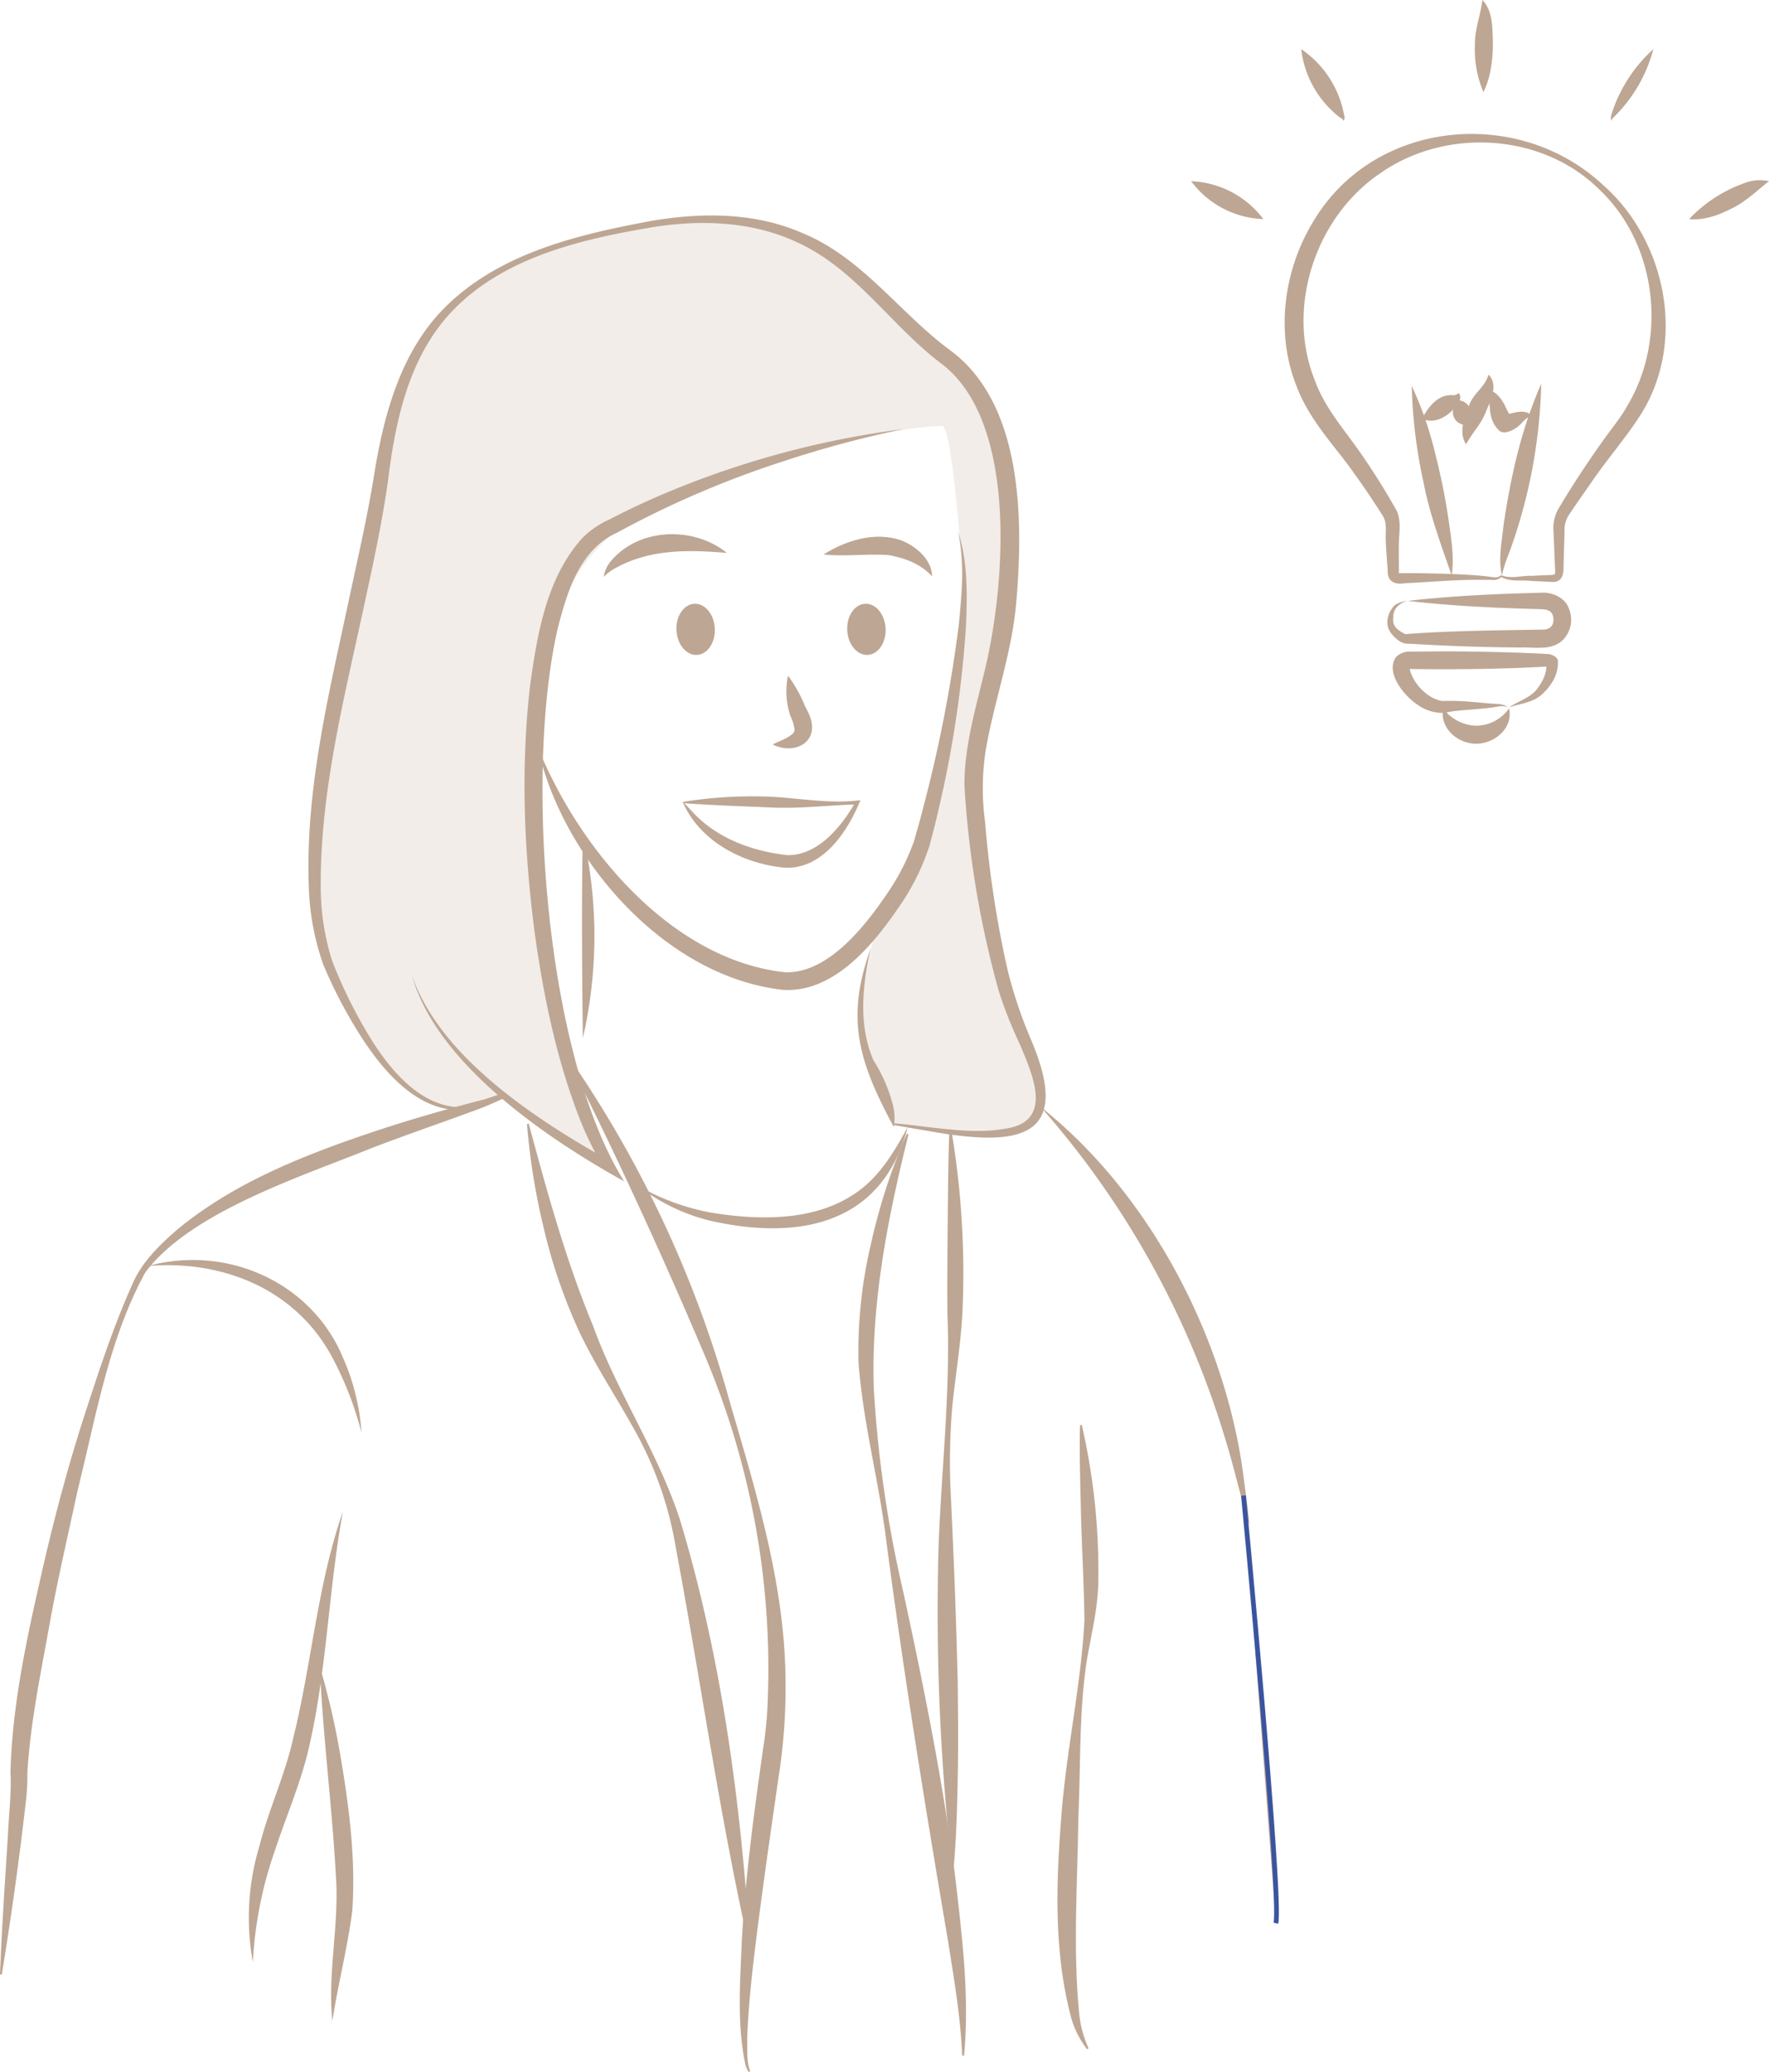 <svg id="grafik" xmlns="http://www.w3.org/2000/svg" xmlns:xlink="http://www.w3.org/1999/xlink" width="372.307" height="436.115" viewBox="0 0 372.307 436.115">
  <defs>
    <clipPath id="clip-path">
      <rect id="Прямоугольник_189" data-name="Прямоугольник 189" width="152.876" height="198.219" fill="#bda693"/>
    </clipPath>
  </defs>
  <path id="Контур_882" data-name="Контур 882" d="M259.9,115.255c1.916.751,4.247-.058,6.281.068l2.137-.115,2.118-.081c.562-.11.544-.072.606-.625-.094-2.11-.26-6.339-.349-8.449a8.25,8.25,0,0,1,1.01-4.806c2.979-5.022,6.1-9.756,9.477-14.483,1.39-1.966,3.681-4.8,4.843-6.891,8.713-14.2,6.551-34.276-5.667-45.827C268.264,22,247.772,20.94,234.035,30.726,220.5,40,214.326,58.952,220.447,74.148c1.921,5.324,5.412,9.455,8.759,14.081a145.977,145.977,0,0,1,8.165,12.833c1.322,2.1.884,4.705.779,7.038-.064,2.022.018,4.355-.013,6.42-.016.25.052.314-.04.22-.128-.081-.057.015.208.023,1.1-.013,3.1-.025,4.251,0,4.124.068,11.034.221,15.04.783.721.1,1.385.2,1.868-.253.169-.178.429.1.269.266a2.6,2.6,0,0,1-2.174.6l-2.145,0c-5.323-.063-10.682.463-16.006.713-1.75.307-3.56-.112-3.607-2.32-.1-2.115-.337-4.31-.409-6.444-.155-1.879.415-3.865-.7-5.53l-1.125-1.758c-2.321-3.554-4.739-7.048-7.314-10.421-3.531-4.477-7.467-9.256-9.558-14.773-4.566-11.235-2.87-24.4,3.314-34.674,12.711-21.735,43.3-24.612,61.194-7.805,13.312,11.783,17.528,33.209,7.694,48.459-3.062,4.775-6.987,9.242-10.169,13.935-1.621,2.311-3.292,4.7-4.825,6.988a5.835,5.835,0,0,0-.893,3.427c-.061,1.945-.154,5.611-.216,7.534.053,1.515-.36,3.173-2.291,3.119l-2.171-.117-2.154-.086c-2.183-.307-4.372.271-6.442-.816a.19.19,0,0,1,.168-.34" transform="translate(56.266 5.867)" fill="#bda693"/>
  <path id="Контур_883" data-name="Контур 883" d="M256.585,120.341c1.879-1.28,4.373-1.981,5.808-3.737,1.251-1.639,2.372-3.672,1.97-5.747l.511.91a1.832,1.832,0,0,0-.249-.019c-9.015.523-19.589.642-28.645.515a3.691,3.691,0,0,0-.6.04c-.145.018-.093.063.116-.148.21-.236.186-.472.172-.354a2.513,2.513,0,0,0,.043.533c.677,3.017,3.786,6.2,6.806,6.669a50.737,50.737,0,0,1,6.5.207l3.7.323c1.2.112,2.659-.027,3.648.806-1.168-.553-2.364-.048-3.622.061-2.457.326-4.96.423-7.4.7-.947.09-1.885.318-2.829.4a9,9,0,0,1-5.141-1.7c-2.709-1.7-7.027-6.843-4.488-10.13a4,4,0,0,1,3.016-1.057l7.472-.068c6.622.038,14.933.192,21.514.581a2.973,2.973,0,0,1,1.577.681,1.147,1.147,0,0,1,.415.832,7.749,7.749,0,0,1-.979,4.027,11.886,11.886,0,0,1-2.454,3c-1.991,1.751-4.531,1.858-6.87,2.677" transform="translate(61.002 28.525)" fill="#bda693"/>
  <path id="Контур_884" data-name="Контур 884" d="M258.663,63.976a111.209,111.209,0,0,1-6.693,35.395,33.426,33.426,0,0,0-1.6,4.892c-.768-3.427-.009-6.986.34-10.419,1.51-10.232,3.728-20.364,7.954-29.868" transform="translate(65.71 16.813)" fill="#bda693"/>
  <path id="Контур_885" data-name="Контур 885" d="M235.287,64.317a74.852,74.852,0,0,1,5,14.5,131.828,131.828,0,0,1,2.933,15.02c.477,3.33,1,6.863.465,10.335-2.235-6.434-4.647-12.9-5.916-19.538a106.11,106.11,0,0,1-2.485-20.317" transform="translate(61.834 16.902)" fill="#bda693"/>
  <path id="Контур_886" data-name="Контур 886" d="M247.389,0c1.893,1.955,2.077,4.837,2.157,7.334a32.1,32.1,0,0,1-.4,7.206,17.97,17.97,0,0,1-1.537,4.849,22.845,22.845,0,0,1-1.8-9.7c-.073-3.428,1.138-6.243,1.582-9.686" transform="translate(64.598)" fill="#bda693"/>
  <path id="Контур_887" data-name="Контур 887" d="M254.4,118.057c.96,4.019-2.928,7.4-6.844,7.432-3.536.025-6.944-2.59-7.121-6.112a2.948,2.948,0,0,1,.393-1.32,3.674,3.674,0,0,0,1.405,1.739,9.006,9.006,0,0,0,5.247,1.906,8.51,8.51,0,0,0,6.92-3.644" transform="translate(63.187 31.025)" fill="#bda693"/>
  <path id="Контур_888" data-name="Контур 888" d="M298.324,30.245c-2.648,2.058-4.589,4.056-7.541,5.587-2.822,1.446-5.931,2.72-9.263,2.384a27.983,27.983,0,0,1,3.585-3.223,29.658,29.658,0,0,1,8.188-4.395,8.824,8.824,0,0,1,5.031-.354" transform="translate(73.983 7.888)" fill="#bda693"/>
  <path id="Контур_889" data-name="Контур 889" d="M198.523,30.2a20.011,20.011,0,0,1,15.189,7.971A19.769,19.769,0,0,1,198.523,30.2" transform="translate(52.172 7.936)" fill="#bda693"/>
  <path id="Контур_890" data-name="Контур 890" d="M216.862,8.189a21.322,21.322,0,0,1,9,13.756c.139.37.251,1.076-.163,1.325-.061-.461-.35-.5-.669-.683a21.251,21.251,0,0,1-8.164-14.4" transform="translate(56.991 2.152)" fill="#bda693"/>
  <path id="Контур_891" data-name="Контур 891" d="M277.41,8.189a30.951,30.951,0,0,1-8.241,14.228,1.767,1.767,0,0,0-.592.852c-.309-.778.124-1.555.335-2.3a31.246,31.246,0,0,1,8.5-12.783" transform="translate(70.554 2.152)" fill="#bda693"/>
  <path id="Контур_892" data-name="Контур 892" d="M249.228,62.44c2,1.946.63,5.07-.288,7.159a17.144,17.144,0,0,1-2.3,4.229,35.1,35.1,0,0,0-2.153,3.262c-1.595-2.481-.355-5.816.631-8.119.927-2.7,3.242-3.69,4.108-6.531" transform="translate(64.051 16.409)" fill="#bda693"/>
  <path id="Контур_893" data-name="Контур 893" d="M257.131,70.385c-1.716.7-2.043,1.9-3.531,2.768-.884.554-2.537,1.246-3.417.236-2.337-2.374-1.672-5.415-2.1-8.39,1.542.284,2.629,1.755,3.312,3a31.177,31.177,0,0,0,1.49,2.831l-1.674-.626c1.8-.115,4.363-1.505,5.92.181" transform="translate(65.196 17.082)" fill="#bda693"/>
  <path id="Контур_894" data-name="Контур 894" d="M244.749,65.511c.75.97-.039,2.3-.822,3.038-1.592,1.914-4.336,3.585-6.934,2.348,1.4-2.6,3.394-5.183,6.572-4.951.313.067.687-.121,1.184-.434" transform="translate(62.282 17.216)" fill="#bda693"/>
  <path id="Контур_895" data-name="Контур 895" d="M243.074,66.706a2.817,2.817,0,0,1,2.8,2.162c.241,1.231-.285,1.625-.758,3.008A2.7,2.7,0,0,1,242.2,69.77c-.245-1.272.277-1.722.874-3.065" transform="translate(63.634 17.529)" fill="#bda693"/>
  <path id="Контур_896" data-name="Контур 896" d="M235.277,100.5c-1.594.6-2.85,1.606-2.8,3.441-.275,1.741.7,2.577,2.1,3.333.563.35.729.181,1.249.155,9.4-.664,19.037-.731,28.426-.892,1.808-.158,2.226-1.712,1.748-3.109-.446-1-1.336-1.134-2.527-1.188-9.347-.24-18.662-.668-27.982-1.74,9.321-1.063,18.645-1.48,27.995-1.714,2.142-.207,5.093.908,5.9,3.249a6.07,6.07,0,0,1-1.337,6.8c-2.45,2.188-5.8,1.357-8.63,1.477-7.826-.057-15.675-.318-23.488-.8a3.309,3.309,0,0,1-2.36-.691c-1.091-.794-2.353-2.118-2.344-3.655a5.149,5.149,0,0,1,1.584-3.795,6.224,6.224,0,0,1,2.469-.874" transform="translate(60.767 25.956)" fill="#bda693"/>
  <path id="Контур_897" data-name="Контур 897" d="M68.641,186.415c5.924,17.446,26.732,30.8,42.2,39.4l-1.5,1.6a66.649,66.649,0,0,1-5.786-11.831c-4.638-12.237-7.259-25.127-9.056-38.041-2.249-17.256-2.983-34.75-.969-52.09,1.489-10.65,3.392-22.622,11.038-31.065a19.263,19.263,0,0,1,5.733-3.9c3.867-2,7.805-3.867,11.822-5.539A191.929,191.929,0,0,1,172.191,71.5a223.925,223.925,0,0,0-24.961,6.655,204.639,204.639,0,0,0-35.41,15.157c-7.8,3.522-10.456,12.308-12.454,20.054-7.03,30.308-2.692,89.932,13.962,116.459-16.19-8.984-39.576-24.774-44.687-43.411" transform="translate(18.039 18.79)" fill="#bda693"/>
  <path id="Контур_898" data-name="Контур 898" d="M87.146,223.561c-11.269,3.205-20.041-7.346-25.317-15.881A97.89,97.89,0,0,1,54.5,193.475a53.894,53.894,0,0,1-3-15.815c-.874-21.353,4.492-42.183,8.842-62.844,1.674-7.711,3.4-15.386,4.7-23.155,2.015-13.04,5.512-26.891,15.183-36.5,11.546-11.416,28.051-15.285,43.516-18.136,10.5-1.768,21.657-1.783,31.6,2.58,12.56,5.128,20.454,16.766,30.985,24.566,15.468,11.257,15.537,35.786,14.056,53.035-.862,10.585-4.633,20.8-6.411,31.081a52.38,52.38,0,0,0-.157,15.265,224.084,224.084,0,0,0,4.706,31.014,95.591,95.591,0,0,0,4.958,14.792c9.066,21.252-3.1,22.456-21.037,19.32l-7.79-1.342.048-.376c7.462.618,16,2.471,23.417,1.126,10.246-1.527,5.667-11.379,3.012-17.766a92.274,92.274,0,0,1-4.426-11.153,206.242,206.242,0,0,1-7.233-43.305c-.038-8.106,2.326-16.1,4.165-23.771,4.449-17.923,7.272-53.067-9.279-65.195-10.446-7.986-17.793-19.688-29.932-25.26-9.4-4.485-20.272-4.9-30.473-3.281C108.787,40.9,92.306,44.7,81.409,56.3,72.4,65.98,69.645,79.377,68.1,92.134c-1.142,7.865-2.762,15.661-4.451,23.4-4.323,20.456-9.85,41.046-9.659,62.02A51.749,51.749,0,0,0,56.4,192.794a102.3,102.3,0,0,0,6.765,14.083c4.883,8.487,12.845,18.886,23.891,16.317l.092.367" transform="translate(13.51 9.438)" fill="#bda693"/>
  <path id="Контур_899" data-name="Контур 899" d="M178.065,88.5c2.1,6.3,1.975,13.134,1.725,19.7a235.8,235.8,0,0,1-5.87,39.26c-.522,2.334-1.208,4.93-1.827,7.259a49.138,49.138,0,0,1-5.529,11.563c-5.55,8.329-14.055,19.427-25.277,18.778-23.109-2.562-42.8-23.911-49.883-44.783a68.459,68.459,0,0,1-1.871-6.622c8.524,21.389,28.066,45.055,52.132,47.7,9.2.33,17.108-9.994,21.833-17.026a47.413,47.413,0,0,0,5.334-10.557c.649-2.277,1.378-4.79,1.943-7.082a293.478,293.478,0,0,0,7.5-38.609c.623-6.5,1.28-13.152-.21-19.585" transform="translate(23.529 23.258)" fill="#bda693"/>
  <path id="Контур_900" data-name="Контур 900" d="M120.812,105.795c.153,2.971-1.531,5.474-3.759,5.589s-4.16-2.2-4.312-5.174,1.531-5.474,3.759-5.589,4.16,2.2,4.312,5.174" transform="translate(29.626 26.442)" fill="#bda693"/>
  <path id="Контур_901" data-name="Контур 901" d="M149.275,105.795c.153,2.971-1.531,5.474-3.759,5.589s-4.16-2.2-4.312-5.174,1.531-5.474,3.759-5.589,4.16,2.2,4.312,5.174" transform="translate(37.106 26.442)" fill="#bda693"/>
  <path id="Контур_902" data-name="Контур 902" d="M131.992,112.6a29.263,29.263,0,0,1,3.629,6.508,17.654,17.654,0,0,1,1.063,2.263c1.854,5.371-3.445,7.951-7.9,5.713,1.435-.768,2.915-1.168,4.086-2.181a1.147,1.147,0,0,0,.5-.946,8.833,8.833,0,0,0-.885-2.932,16.41,16.41,0,0,1-.49-8.425" transform="translate(33.845 29.592)" fill="#bda693"/>
  <path id="Контур_903" data-name="Контур 903" d="M61.277,251.924c-2.942,15.751-3.348,32.451-6.825,48.153-1.618,7.963-4.978,15.5-7.5,23.189a83.98,83.98,0,0,0-4.631,23.451A52.119,52.119,0,0,1,43.7,322.3c1.989-7.851,5.474-15.113,7.193-23.036,3.85-15.584,5.027-32.086,10.38-47.34" transform="translate(10.895 66.206)" fill="#bda693"/>
  <path id="Контур_904" data-name="Контур 904" d="M24.668,211.244c16.487-4.508,34.4,3.3,41.049,19.327A47.1,47.1,0,0,1,69.607,246.3a72.829,72.829,0,0,0-5.661-14.867c-7.469-14.955-23.032-21.528-39.278-20.192" transform="translate(6.483 55.183)" fill="#bda693"/>
  <path id="Контур_905" data-name="Контур 905" d="M97.178,139a96.086,96.086,0,0,1,0,42.935c-.172-14.161-.3-28.754,0-42.935" transform="translate(25.492 36.529)" fill="#bda693"/>
  <path id="Контур_906" data-name="Контур 906" d="M94.88,176.2a239.109,239.109,0,0,1,33.832,72.415c5.53,18.975,11.508,38.134,11.754,58.119A120.794,120.794,0,0,1,138.99,327.8c-1.628,11.371-3.317,22.984-4.734,34.359-.844,6.873-1.626,13.754-1.846,20.675.051,2.19-.172,4.629.612,6.668l-.221.308a4.314,4.314,0,0,1-.791-1.7c-1.806-8.591-1.071-17.507-.726-26.213.8-13.888,2.69-27.789,4.664-41.509.263-1.692.6-5.084.688-6.791a169.031,169.031,0,0,0-12.989-74.255c-8.093-19.133-16.732-38.1-25.958-56.722L94.557,176.4Z" transform="translate(24.85 46.306)" fill="#bda693"/>
  <path id="Контур_907" data-name="Контур 907" d="M153.615,189.063c-4.425,17.867-7.986,35.851-7.275,54.063a253.993,253.993,0,0,0,6.217,42.433c4.3,19.86,8.418,40.312,10.974,60.48,1.385,12.138,2.96,24.7,1.763,36.931l-.379-.021c-.341-8.168-1.736-16.226-3.007-24.287-4.8-28.168-9.385-56.594-13.083-84.926-1.587-12.309-4.781-24.088-5.724-36.593a97.688,97.688,0,0,1,2.543-24.71,126.135,126.135,0,0,1,7.615-23.5Z" transform="translate(37.591 49.651)" fill="#bda693"/>
  <path id="Контур_908" data-name="Контур 908" d="M53.291,277.7a162.092,162.092,0,0,1,4.276,18.374c1.86,10.868,3.329,21.975,2.574,33.036-1.01,7.857-2.987,15.377-4.2,23.23-1.027-10.159,1.45-20.174.763-30.31-.8-14.674-2.742-29.623-3.411-44.331" transform="translate(14.005 72.98)" fill="#bda693"/>
  <path id="Контур_909" data-name="Контур 909" d="M163.118,187.829c-5.306,20.649-23.081,23.933-41.671,19.679a40.79,40.79,0,0,1-15.245-7.425,48.574,48.574,0,0,0,15.616,5.765c10.5,1.688,22.623,1.859,31.415-4.9,4.283-3.3,7.216-8.149,9.885-13.117" transform="translate(27.91 49.361)" fill="#bda693"/>
  <path id="Контур_910" data-name="Контур 910" d="M145.725,158c-1.788,7.693-2.682,16.228.546,23.612a32.847,32.847,0,0,1,3.984,9,11.57,11.57,0,0,1,.3,5.057C143.3,182.145,140.236,173,145.725,158" transform="translate(37.56 41.522)" fill="#bda693"/>
  <path id="Контур_911" data-name="Контур 911" d="M88.2,187.265c3.884,14.421,7.781,28.669,13.5,42.455,5.058,14.054,13.735,26.72,18.355,40.988,8.667,28.756,12.67,58.695,14.646,88.606l-.376.049c-5.979-26.78-10.082-55.662-15.128-82.641a76.3,76.3,0,0,0-9.345-26.077c-3.644-6.508-7.819-12.809-11.042-19.664a113.764,113.764,0,0,1-7.373-21.394,141.973,141.973,0,0,1-3.608-22.257Z" transform="translate(23.081 49.213)" fill="#bda693"/>
  <path id="Контур_912" data-name="Контур 912" d="M159.128,188.206a180.215,180.215,0,0,1,2.351,38.837c-.365,6.492-1.446,12.966-2.111,19.379a136.242,136.242,0,0,0-.294,19.349c.614,12.916,1.12,25.819,1.427,38.744.075,6.464.128,12.93.016,19.405s-.279,12.96-.852,19.443h-.379a480.874,480.874,0,0,1-2.8-67.893c.638-16.154,2.505-32.416,1.844-48.5-.064-6.438.02-12.873.066-19.326.066-6.452.093-12.911.357-19.405Z" transform="translate(41.063 49.46)" fill="#bda693"/>
  <path id="Контур_913" data-name="Контур 913" d="M181.359,237.472a137.133,137.133,0,0,1,3.479,32.994c-.086,5.575-1.48,11.061-2.413,16.517-1.674,10.879-1.282,21.98-1.787,32.939-.158,13.639-1.16,27.34.13,40.925a22.728,22.728,0,0,0,2.013,7.783l-.3.227a19.444,19.444,0,0,1-3.609-7.63c-3.413-13.55-2.9-27.713-1.806-41.508,1.036-13.733,4.124-27.353,4.852-41.1-.09-7.89-.625-16.625-.778-24.565-.14-5.493-.294-10.994-.154-16.543Z" transform="translate(46.316 62.407)" fill="#bda693"/>
  <path id="Контур_914" data-name="Контур 914" d="M173.472,184.507c22.513,17.838,38.1,47.32,42.349,75.548.571,4.191,1.147,8.284,1.573,12.461-1.936-5.963-3.206-12.125-5.083-18.064a186.693,186.693,0,0,0-38.84-69.945" transform="translate(45.589 48.488)" fill="#bda693"/>
  <path id="Контур_915" data-name="Контур 915" d="M113.805,133.945a.874.874,0,0,1,.39-.119c.17-.021.676-.122.855-.148a94.474,94.474,0,0,1,17.227-.894c6.089.323,12.137,1.474,18.229.816l.682-.063-.279.63c-2.851,6.723-8.43,14.657-16.76,13.437-8.327-1.072-16.877-5.684-20.344-13.66m.225.116c.61.667,1.342,1.388,1.906,2.037,5.143,5.5,12.524,8.179,19.889,8.987,6.407.085,11.4-6,14.344-11.246l.4.567c-6.109.165-12.292.956-18.386.638-4.757-.2-12.432-.471-17.112-.818l-.575-.049-.287-.024-.144-.011c-.056.006.011-.034-.038-.08" transform="translate(29.908 34.878)" fill="#bda693"/>
  <path id="Контур_916" data-name="Контур 916" d="M207.242,249.238s8.081,84.938,6.818,89.99" transform="translate(54.464 65.5)" fill="#bda693" stroke="#3a54a0" stroke-miterlimit="10" stroke-width="1"/>
  <path id="Контур_917" data-name="Контур 917" d="M137.249,93.187c4.693-2.97,10.821-4.869,16.281-3,3.165,1.211,6.488,4.02,6.579,7.6-2.523-2.7-5.622-3.786-8.987-4.455-4.55-.381-9.163.349-13.873-.149" transform="translate(36.069 23.506)" fill="#bda693"/>
  <path id="Контур_918" data-name="Контур 918" d="M126.534,92.964c-7.975-.668-15.931-.84-23.094,3.013a10.083,10.083,0,0,0-2.82,2.034,6.564,6.564,0,0,1,1.623-3.459c5.963-6.942,17.385-7.2,24.291-1.589" transform="translate(26.443 23.396)" fill="#bda693"/>
  <path id="Контур_919" data-name="Контур 919" d="M100.536,184.739c1.652-.839,3.307-1.671,4.978-2.465l.415.988a67.877,67.877,0,0,1-6.9,2.859c-6.786,2.486-14.162,5.036-20.859,7.6-14.707,5.979-38.032,13.4-47.578,26.137-7.682,14.02-10.361,30.252-14.2,45.649-1.829,8.449-4.588,20.515-6.05,28.929-1.847,10.184-3.977,20.484-4.586,30.786a42.446,42.446,0,0,1-.277,5.666C4.1,343.1,2.356,355.541.376,367.655L0,367.618c.385-9.894,1.068-19.76,1.686-29.618.152-3.593.782-9.347.509-12.81.422-15.64,4.014-30.9,7.492-46.038,2.288-9.645,4.879-19.217,7.914-28.655,3.064-9.443,6.12-18.869,10.177-27.957,1.972-4.722,5.676-8.327,9.47-11.629C48.843,201.3,63,195.576,77.115,190.78c8.189-2.795,16.552-5.194,24.928-7.348l3.469-1.157.417.988c-1.738.635-3.49,1.234-5.246,1.826Z" transform="translate(0 47.901)" fill="#bda693"/>
  <g id="Сгруппировать_202" data-name="Сгруппировать 202" transform="translate(66.185 46.132)" opacity="0.2">
    <g id="Сгруппировать_201" data-name="Сгруппировать 201">
      <g id="Сгруппировать_200" data-name="Сгруппировать 200" clip-path="url(#clip-path)">
        <path id="Контур_920" data-name="Контур 920" d="M86.836,223.215c-9.062,2.265-19.3-2.788-30.625-27.708s5.843-73.9,10.374-105.621,17.058-45.336,55.571-52.132,47.282,16.454,63.14,27.782,13.891,41.672,12.628,53.038c-1.644,14.8-7.5,26.651-6.737,39.277,0,0,2.265,31.716,9.062,47.575s11.327,27.187-18.124,22.656c-2.834-.437-5.395-.8-7.711-1.091,0,0-6.51-17.737-6.969-22.352s3.329-19.768,3.329-19.768,10.1-13.891,11.365-21.468,7.046-45.938,7.046-45.938-2-34.881-4.521-37.407c0,0-16.193-.5-55.451,14.275s-29.788,65.913-29.788,65.913,1.894,51.143,13.891,74.505L91.948,221.07Z" transform="translate(-52.411 -36.532)" fill="#bda693"/>
      </g>
    </g>
  </g>
</svg>
